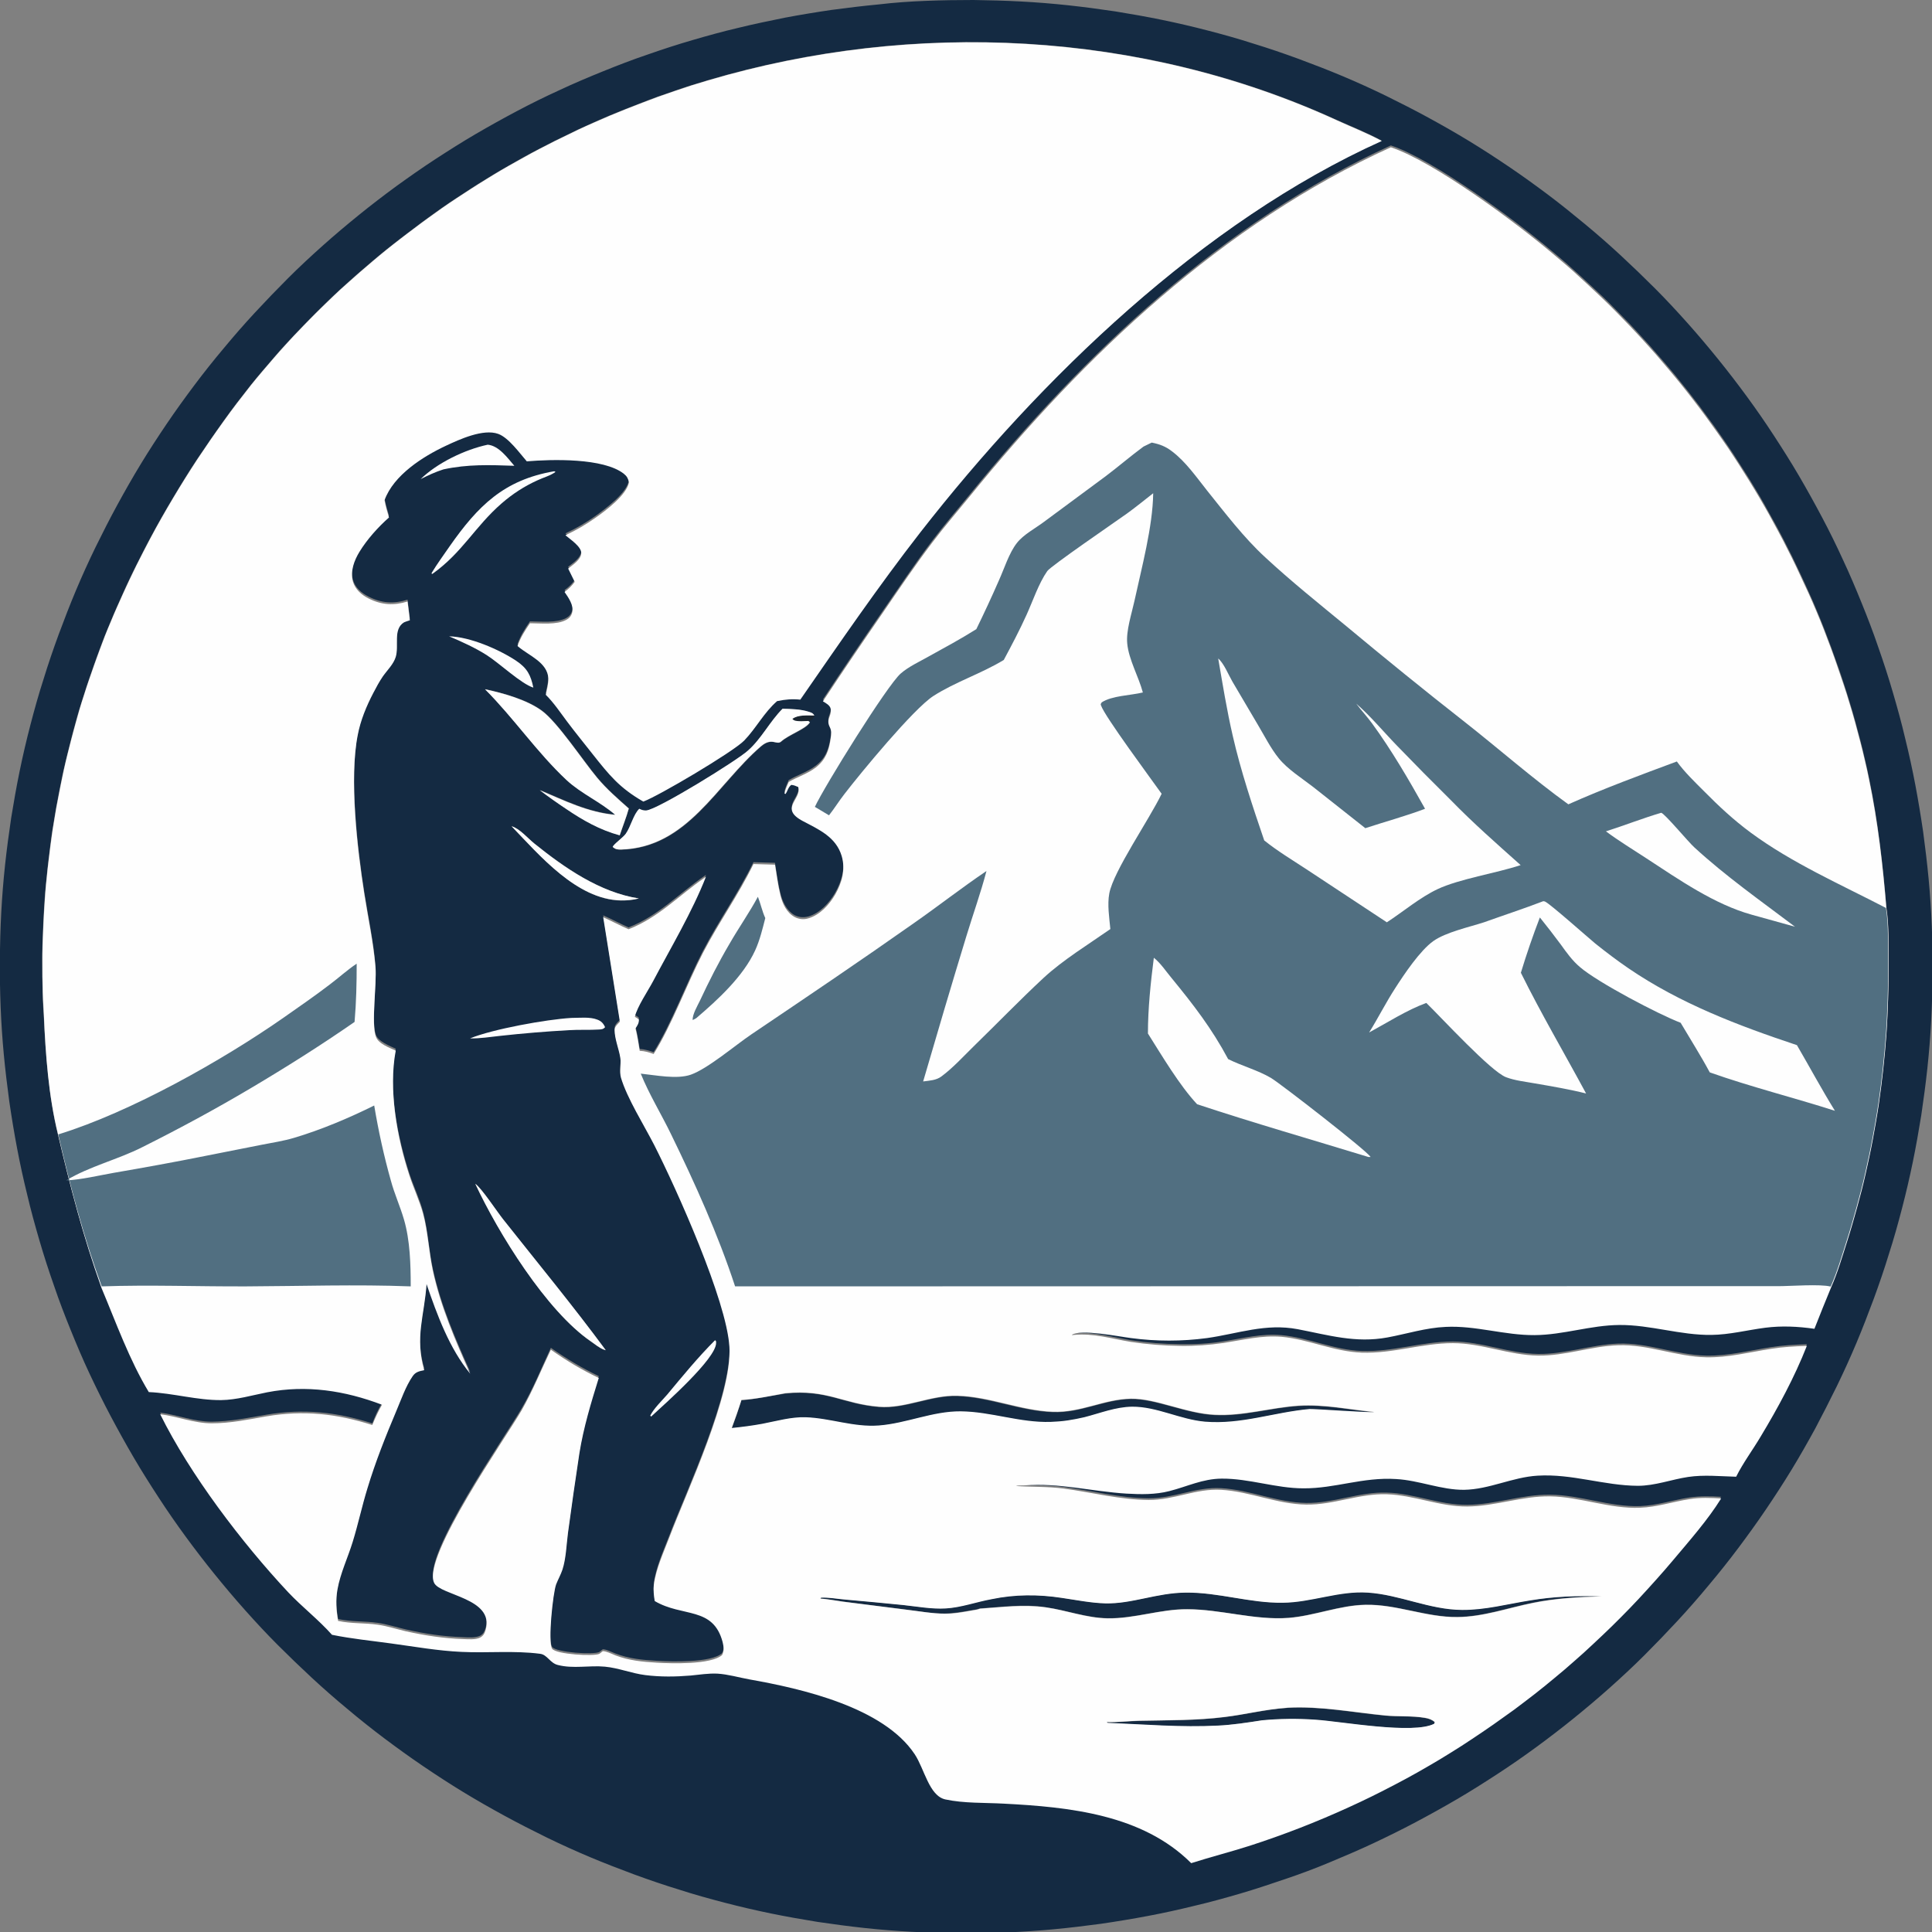 <?xml version="1.0" encoding="utf-8"?>
<!-- Generator: Adobe Illustrator 19.2.0, SVG Export Plug-In . SVG Version: 6.00 Build 0)  -->
<svg version="1.1" xmlns="http://www.w3.org/2000/svg" xmlns:xlink="http://www.w3.org/1999/xlink" x="0px" y="0px" width="915.4px"
	 height="915.4px" viewBox="0 0 915.4 915.4" style="enable-background:new 0 0 915.4 915.4;" xml:space="preserve">
<rect x="0" y="0" width="915.4" height="915.4" fill="#808080" stroke="none"/>
<style type="text/css">
	.st0{display:none;}
	.st1{display:inline;fill:#FF0000;}
	.st2{fill:#142A42;}
	.st3{fill:#FEFEFE;}
	.st4{fill:#1A252F;}
	.st5{fill:#516F81;}
</style>
<g id="Capa_2" class="st0">
	<rect x="0.2" y="0.2" class="st1" width="915" height="915"/>
</g>
<g id="Capa_1">
	<g>
		<path class="st2" d="M438.7,0.4c7.5-0.3,15-0.4,22.5-0.4c7.5,0.1,15,0.3,22.5,0.7c7.5,0.4,14.9,1,22.4,1.8
			c7.4,0.8,14.9,1.8,22.3,2.9c7.4,1.2,14.8,2.5,22.1,4c7.3,1.5,14.6,3.2,21.9,5.1c7.3,1.9,14.5,3.9,21.6,6.2
			c7.2,2.2,14.2,4.6,21.3,7.2c7,2.6,14,5.3,20.9,8.2c6.9,2.9,13.7,6,20.5,9.3c6.7,3.3,13.4,6.7,20,10.3c6.6,3.6,13.1,7.3,19.5,11.2
			c6.4,3.9,12.7,8,18.9,12.2c6.2,4.2,12.3,8.6,18.3,13.1c6,4.5,11.8,9.2,17.6,14c5.8,4.8,11.4,9.7,16.9,14.8
			c5.5,5.1,10.9,10.3,16.2,15.6c5.3,5.3,10.4,10.8,15.4,16.4c5,5.6,9.8,11.3,14.5,17.1c4.7,5.8,9.3,11.8,13.7,17.8
			c4.4,6,8.7,12.2,12.8,18.5c4.1,6.3,8.1,12.6,11.9,19.1c3.8,6.5,7.4,13,10.9,19.6c3.5,6.6,6.8,13.3,9.9,20.1
			c3.2,6.8,6.1,13.7,8.9,20.6c2.8,6.9,5.5,13.9,7.9,21c2.5,7.1,4.8,14.2,6.9,21.4s4.1,14.4,5.8,21.7c1.8,7.3,3.4,14.6,4.8,22
			c1.4,7.4,2.6,14.7,3.7,22.2c1,7.4,1.9,14.9,2.6,22.3c0.7,7.5,1.2,14.9,1.5,22.4c0.3,7.5,0.4,15,0.4,22.5c-0.1,7.5-0.3,15-0.7,22.5
			c-0.4,7.5-1,14.9-1.8,22.4c-0.8,7.4-1.8,14.9-2.9,22.3c-1.2,7.4-2.5,14.8-4,22.1c-1.5,7.3-3.2,14.6-5.1,21.9
			c-1.9,7.3-3.9,14.5-6.2,21.6c-2.2,7.2-4.6,14.2-7.2,21.3c-2.6,7-5.3,14-8.2,20.9c-2.9,6.9-6,13.7-9.3,20.5
			c-3.3,6.7-6.7,13.4-10.2,20c-3.6,6.6-7.3,13.1-11.2,19.5c-3.9,6.4-8,12.7-12.2,18.9c-4.2,6.2-8.6,12.3-13.1,18.3
			c-4.5,6-9.2,11.9-14,17.6c-4.8,5.8-9.7,11.4-14.8,16.9c-5.1,5.5-10.3,10.9-15.6,16.2c-5.3,5.3-10.8,10.4-16.4,15.4
			c-5.6,5-11.3,9.8-17.1,14.5c-5.8,4.7-11.8,9.3-17.8,13.7c-6,4.4-12.2,8.7-18.5,12.8c-6.3,4.1-12.6,8.1-19.1,11.9
			c-6.5,3.8-13,7.4-19.6,10.9c-6.6,3.5-13.3,6.8-20.1,10c-6.8,3.2-13.7,6.1-20.6,9s-13.9,5.5-21,7.9s-14.2,4.8-21.4,6.9
			c-7.2,2.1-14.4,4.1-21.7,5.8c-7.3,1.8-14.6,3.4-22,4.8c-7.4,1.4-14.7,2.6-22.2,3.7c-7.4,1-14.9,1.9-22.3,2.6
			c-7.5,0.7-14.9,1.2-22.4,1.5c-7.5,0.3-15,0.4-22.5,0.4c-7.5-0.1-15-0.3-22.5-0.7c-7.5-0.4-14.9-1-22.4-1.8
			c-7.4-0.8-14.9-1.8-22.3-2.9c-7.4-1.2-14.8-2.5-22.1-4c-7.3-1.5-14.6-3.2-21.9-5.1c-7.3-1.9-14.5-3.9-21.6-6.2
			c-7.2-2.2-14.2-4.6-21.3-7.2c-7-2.6-14-5.3-20.9-8.2c-6.9-2.9-13.7-6-20.5-9.3c-6.7-3.3-13.4-6.7-20-10.3
			c-6.6-3.6-13.1-7.3-19.5-11.2c-6.4-3.9-12.7-8-18.9-12.2s-12.3-8.6-18.3-13.1c-6-4.5-11.9-9.2-17.6-14
			c-5.8-4.8-11.4-9.7-16.9-14.8s-10.9-10.3-16.2-15.6c-5.3-5.3-10.4-10.8-15.4-16.4c-5-5.6-9.8-11.3-14.5-17.1
			c-4.7-5.8-9.3-11.8-13.7-17.8c-4.4-6-8.7-12.2-12.8-18.5c-4.1-6.3-8.1-12.6-11.9-19.1c-3.8-6.5-7.4-13-10.9-19.6
			c-3.5-6.6-6.8-13.3-10-20.1c-3.2-6.8-6.1-13.7-8.9-20.6c-2.8-6.9-5.5-13.9-7.9-21c-2.5-7.1-4.8-14.2-6.9-21.4
			c-2.1-7.2-4.1-14.4-5.8-21.7c-1.8-7.3-3.4-14.6-4.8-22c-1.4-7.4-2.6-14.7-3.7-22.2c-1-7.4-1.9-14.9-2.6-22.3
			c-0.7-7.5-1.2-14.9-1.5-22.4c-0.3-7.5-0.4-15-0.4-22.5c0.1-7.5,0.3-15,0.7-22.5c0.4-7.5,1-14.9,1.8-22.4
			c0.8-7.4,1.8-14.9,2.9-22.3c1.2-7.4,2.5-14.8,4-22.1c1.5-7.3,3.2-14.6,5.1-21.9c1.9-7.3,3.9-14.5,6.2-21.6
			c2.2-7.2,4.6-14.2,7.2-21.3c2.6-7,5.3-14,8.2-20.9c2.9-6.9,6-13.7,9.3-20.5c3.3-6.7,6.7-13.4,10.3-20c3.6-6.6,7.3-13.1,11.2-19.5
			c3.9-6.4,8-12.7,12.2-18.9c4.2-6.2,8.6-12.3,13.1-18.3c4.5-6,9.2-11.9,14-17.6c4.8-5.8,9.7-11.4,14.8-16.9
			c5.1-5.5,10.3-10.9,15.6-16.2c5.3-5.3,10.8-10.4,16.4-15.4c5.6-5,11.3-9.8,17.1-14.5c5.8-4.7,11.8-9.3,17.8-13.7
			c6.1-4.4,12.2-8.7,18.5-12.8c6.3-4.1,12.6-8.1,19.1-11.9c6.5-3.8,13-7.4,19.6-10.9c6.6-3.5,13.3-6.8,20.1-9.9
			c6.8-3.2,13.7-6.1,20.6-8.9c6.9-2.8,13.9-5.5,21-7.9c7.1-2.5,14.2-4.8,21.4-6.9c7.2-2.1,14.4-4.1,21.7-5.8
			c7.3-1.8,14.6-3.3,22-4.8c7.4-1.4,14.7-2.6,22.2-3.7c7.4-1,14.9-1.9,22.3-2.6C423.8,1.2,431.2,0.7,438.7,0.4z M48.1,609.5
			c6.8,16.4,13.2,34.1,22.4,49.3c11.5,0.5,22.9,3.9,34.3,3.8c7.3-0.1,14.6-2.3,21.8-3.7c18.7-3.7,36.8-0.8,54.4,5.9
			c-1.9,3.1-3.3,6.2-4.6,9.6c-17-5.4-32.5-7.1-50.2-4.1c-8.6,1.5-17.1,3.2-25.9,3.3c-8.3,0-16.2-3.2-24.4-4.3
			c14.1,28.5,38.8,60.9,60.6,84.3c6.6,7,14.4,13.1,20.8,20.2c9.3,1.9,18.6,2.8,28,4.1c11.1,1.6,22.2,3.5,33.4,4
			c12.3,0.6,25.1-0.7,37.2,0.9c3.4,0.4,4.7,4.4,8.4,5.3c7.4,1.8,14.9,0.1,22.3,0.8c6.5,0.6,12.7,3.2,19.2,4
			c7.1,0.9,14.3,0.8,21.5,0.2c4.2-0.4,8.4-1.1,12.6-0.9c5,0.3,10.1,1.8,15,2.7c24.9,4.4,63.6,13.2,78.5,35.5
			c4.6,6.9,6.8,19.7,14.5,21.4c8.8,1.9,18.7,1.5,27.7,2c31,1.6,65.7,5.2,88.8,28.2c9.1-2.9,18.5-5.3,27.6-8.2
			c16.1-5.2,31.7-11.3,47.1-18.3c3.7-1.7,7.3-3.4,11-5.2c3.6-1.8,7.2-3.6,10.8-5.5c3.6-1.9,7.1-3.8,10.7-5.8c3.5-2,7-4,10.5-6.1
			c3.5-2.1,6.9-4.2,10.3-6.4c3.4-2.2,6.8-4.4,10.1-6.7c3.4-2.3,6.7-4.6,10-7c3.3-2.4,6.5-4.8,9.8-7.2c3.2-2.5,6.4-5,9.6-7.5
			s6.3-5.1,9.4-7.8c3.1-2.6,6.1-5.3,9.1-8c3-2.7,6-5.5,8.9-8.3c2.9-2.8,5.8-5.6,8.7-8.5c2.9-2.9,5.7-5.8,8.4-8.7
			c2.8-3,5.5-5.9,8.2-9c2.7-3,5.3-6.1,8-9.2c7.9-9.3,16.5-19,22.9-29.4c-5-0.3-9.9-0.4-14.9,0.3c-7.9,1.2-15.5,3.8-23.5,4.1
			c-14.3,0.5-28.3-5.3-42.7-5.4c-13.2-0.2-25.9,4.7-39.2,4.8c-13.1,0.1-25.3-5.5-38.2-5.8c-13-0.4-25.2,5.1-38.1,4.9
			c-13.8-0.2-26.6-6.2-40.3-7c-12-0.7-22.4,4.9-34.4,4.8c-13.6-0.1-26.8-3.6-40.2-5.4c-7.6-1-15-0.7-22.6-1.2c1.1-0.3,2.8-0.2,4-0.3
			c16.3-1.2,32.1,2.9,48.3,3.9c6.8,0.4,13.7,0.5,20.4-1.2c8.6-2.1,15.6-5.7,24.7-5.9c13.1-0.2,25.7,4.5,38.8,4.6
			c14.9,0,28.1-5.4,43.9-4.4c10.8,0.7,21.4,5.3,32.2,5.1c11.9-0.2,22.9-5.9,34.8-6.7c16.2-1,31.4,4.8,47.5,4.8
			c8.2,0,15.9-3,23.9-4.2c7.4-1.1,15.3-0.3,22.7-0.1c3.3-6.6,7.8-12.7,11.6-19c8.2-13.6,16.1-28.2,21.9-43c-5.7,0.2-11.3,0.5-17,1.4
			c-10.3,1.6-20.2,4.2-30.7,4c-14.1-0.3-27.6-6.2-41.7-5.7c-12.8,0.5-25.2,5.1-38,4.9c-13.7-0.2-26.6-5.9-40.3-5.9
			c-14.6,0-28.4,5-43.2,4.5c-13.3-0.5-25-6.3-38-7.5c-9.3-0.9-18.3,1.5-27.4,2.9c-6.8,1.1-13.6,1.5-20.5,1.4
			c-7.9-0.1-15.7-0.7-23.5-1.9c-9.2-1.5-17.6-4.2-27-3.3c-0.6,0.1-0.4,0.1-1,0c4.1-2.9,22.4,0.8,28.1,1.5c3,0.4,6,0.7,9,0.9
			c3,0.2,6,0.3,9,0.3c3,0,6-0.1,9-0.3c3-0.2,6-0.5,9-0.9c14.8-2.1,27.7-7,43-4.2c14.6,2.7,27.4,6.6,42.5,3.9
			c9.2-1.7,18.2-4.6,27.6-5c14.2-0.7,28,4,42.1,3.9c13.7-0.1,26.5-4.7,40.2-4.8c14.8-0.1,28.9,4.8,43.6,4.7c8.6-0.1,17-2.2,25.5-3.4
			c7.9-1,15.5-0.7,23.3,0.5c2.6-6.5,5.2-13.1,7.9-19.6c3.1-7,5.2-14.6,7.6-21.8c1.7-5.3,3.3-10.7,4.7-16c1.5-5.4,2.8-10.8,4.1-16.2
			s2.4-10.9,3.4-16.3c1-5.5,2-11,2.8-16.5c0.8-5.5,1.5-11,2.1-16.6c0.6-5.5,1.1-11.1,1.5-16.6c0.4-5.6,0.7-11.1,0.8-16.7
			c0.2-5.6,0.2-11.1,0.2-16.7c0-8.5,0.3-17.6-1-26c-1.7-20.6-4-40.9-8.2-61.1c-0.6-3-1.3-6.1-2-9.1c-0.7-3-1.4-6-2.2-9
			c-0.8-3-1.6-6-2.4-9c-0.8-3-1.7-6-2.6-8.9c-0.9-3-1.8-5.9-2.8-8.9s-1.9-5.9-3-8.8c-1-2.9-2.1-5.8-3.1-8.7
			c-1.1-2.9-2.2-5.8-3.3-8.7s-2.3-5.7-3.5-8.6c-1.2-2.9-2.4-5.7-3.7-8.5c-1.3-2.8-2.5-5.6-3.9-8.5c-1.3-2.8-2.7-5.6-4-8.4
			c-1.4-2.8-2.8-5.5-4.2-8.3c-1.4-2.7-2.9-5.5-4.4-8.2c-1.5-2.7-3-5.4-4.5-8.1c-1.5-2.7-3.1-5.4-4.7-8c-1.6-2.7-3.2-5.3-4.9-7.9
			c-1.7-2.6-3.3-5.2-5-7.8c-1.7-2.6-3.4-5.1-5.2-7.7c-1.8-2.5-3.5-5.1-5.4-7.6c-1.8-2.5-3.7-5-5.5-7.5c-1.9-2.5-3.8-4.9-5.7-7.4
			c-1.9-2.4-3.9-4.8-5.8-7.2c-2-2.4-4-4.8-6-7.1c-2-2.3-4.1-4.7-6.1-7c-2.1-2.3-4.2-4.6-6.3-6.9c-2.1-2.3-4.2-4.5-6.4-6.7
			c-2.2-2.2-4.3-4.4-6.5-6.6c-2.2-2.2-4.4-4.3-6.7-6.4c-2.3-2.1-4.5-4.2-6.8-6.3c-2.3-2.1-4.6-4.1-6.9-6.2c-2.3-2-4.7-4-7.1-6
			c-16.7-14.1-55.7-43.1-76-49.8c-79.5,36.2-145.2,98.6-199.7,165.6c-5.9,7.2-12,14.3-17.6,21.7c-8.2,10.8-15.7,22.1-23.4,33.2
			c-9.6,13.9-19.1,27.9-28.4,42c1.4,0.8,3.5,1.9,3.7,3.7c0.4,3.4-2.3,4.7-0.5,8.4c1,2,0.8,3.3,0.5,5.4c-0.8,5.7-2.2,10.1-7,13.8
			c-4,3.1-8.6,4.4-12.9,6.9c-0.7,1.8-1.7,3.6-2,5.5l0.5,0.2c1.1-1.5,1.2-3.1,2.7-4.3c1.3,0.1,2.1,0.5,3.3,1c1.9,6-9.3,10.2,2.3,16.2
			c7.6,4,15.6,7.5,18.3,16.5c1.9,6.4,0.1,12.7-3.1,18.3c-2.8,4.8-7.2,9.6-12.6,11.2c-2.2,0.6-4.5,0.5-6.6-0.6
			c-3.7-2.1-5.7-6.2-6.7-10.2c-1.2-4.7-1.8-9.7-2.6-14.6l-10.2-0.3c-7.4,15.1-16.3,27.4-23.9,42c-7.7,14.8-14.8,34.3-23.4,48
			c-2.2-0.7-4.3-1.4-6.6-1.5c-0.6-3.5-1.1-7.1-2-10.6c0.9-1.4,1.7-2.5,1.6-4.2c-0.6-0.6-1.2-0.9-1.9-1.3c1-4.8,6.1-12.2,8.6-16.8
			c8.4-16,18.6-33,25.1-49.6l-0.7,0.5c-12.2,8.4-21.8,18.9-36,24.4c-4-1.8-7.9-3.9-12-5.7l7.9,49.5c-1,1.1-2.5,2.3-2.5,3.9
			c0,4.3,2,8.9,2.7,13.2c0.5,3-0.6,6.5,0.3,9.4c2.9,9.8,11,22.6,15.8,32c10.6,20.9,34.3,73.4,35.6,95.5c1.4,23-20.1,68.5-28.5,90.4
			c-2.7,7.1-6.3,14.8-7.3,22.4c-0.3,2.6,0,5.1,0.4,7.7c13.1,7.8,27.6,2.4,32.2,19.5c0.6,2.2,0.8,4-0.3,6.1c-5.2,4.6-24,4-30.8,3.6
			c-6.9-0.4-13.3-1-19.8-3.5c-1.1-0.4-5-2.3-6-1.9c-0.1,0-1.4,1.2-1.5,1.2c-2.6,1.4-20.5,0.3-22.4-2.4c-2.2-3,0.4-26.4,1.9-30.5
			c0.9-2.4,2.3-4.6,3-7c1.6-5.2,1.8-11.9,2.6-17.3c1.7-12.6,3.5-25.1,5.4-37.7c2-12.4,5.5-23.8,9.2-35.8
			c-8.1-3.9-15.3-8.2-22.7-13.4c-4.5,9.7-8.5,19.6-13.9,28.8c-7.2,12.5-47.3,69.7-41.4,81.7c3,6,28.6,7.2,24.4,22.2
			c-0.5,1.6-1.1,2.9-2.6,3.7c-2.2,1.1-5.7,0.8-8.1,0.7c-9.3-0.3-18.1-1.6-27.2-3.7c-4.4-1-8.9-2.5-13.3-3.1
			c-6.3-0.9-12.3-0.4-18.7-1.8c-0.9-5-1.2-9.8-0.3-14.9c1.4-7.8,4.8-15,7.2-22.5c2.6-8.4,4.5-17,7-25.4c3.9-12.5,8.7-24.6,13.7-36.7
			c2.3-5.4,4.4-11.6,7.7-16.4c1.4-2,3.3-2.4,5.5-2.9c-4.6-15.6,0.1-25.7,1.1-40.8c5,14.6,10.8,30.5,20.7,42.5
			c-7.1-15.8-14-31.7-17.7-48.8c-1.9-8.8-2.3-18.2-4.6-26.9c-1.6-6.2-4.5-12.1-6.5-18.2c-5.9-18-10.1-40.5-6.5-59.2
			c-3-1.5-8.1-3.3-9.4-6.6c-2.3-6.3,0.5-24.6-0.2-33c-1-11.8-3.5-23.1-5.3-34.7c-3.3-21-7.1-54.5-3.1-75.2c1.4-7,4.2-13.8,7.4-20
			c1.4-2.6,2.8-5.3,4.5-7.8c2.1-3,5-5.7,6.1-9.2c1.6-5.1-1.4-13.1,3.9-16.4c0.2-0.1,0.8-0.3,1-0.4c0.3-0.1,0.6-0.2,0.9-0.3
			c0.3-0.1,0.6-0.2,0.9-0.3l-1.1-8.9c-6.5,2.1-12.3,1.7-18.4-1.4c-3.4-1.7-6.5-4.3-7.5-8.1c-1.3-4.8,0.6-9.9,3.1-14
			c3.6-5.9,8.8-11.7,14-16.3c-0.8-2.7-1.6-5.4-2.1-8.2c4.3-11.9,18.1-20.7,29.1-25.8c6.4-3,17.7-8.2,24.8-5.6
			c4.9,1.8,10.1,9.1,13.5,13c11.8-1,36.4-1.7,46,5.9c1.5,1.2,2,2.2,2.4,4c-1,6-11.1,13.4-15.8,16.8c-4.5,3.2-9.3,6-14.3,8.3
			c2.2,1.9,7.6,5.4,7.5,8.5c-0.1,3.1-4,5.6-6.2,7.3l3.1,6.3c-1.3,1.9-2.7,3.2-4.6,4.6l-0.2,0.2c1.8,2.6,4.5,6.4,3.6,9.7
			c-0.4,1.6-1.4,2.7-2.8,3.5c-4.6,2.5-12.1,1.6-17.2,1.6c-2.4,3.5-4.5,6.8-5.9,10.8l0.5,0.4c5,4.2,13.7,7.4,14.1,14.9
			c0.1,2.5-0.7,5.3-1.2,7.8c3.9,3.9,6.8,8.3,10.1,12.7c3.9,5.2,8,10.2,12,15.3c8,10.1,12.8,16.1,24.1,22.6
			c7.2-2.5,42.5-23.5,47.8-28.9c5.7-5.8,9.3-13.1,15.6-18.7c3.8-0.7,7.1-1.1,11-0.7c18.6-26.8,36.9-53.6,56.9-79.3
			C493,179.3,569.7,105.1,654.6,66.6c-6.8-3.7-14.2-6.6-21.3-9.8C540.7,14.4,432.8,9.2,335.4,38c-2.6,0.8-5.3,1.6-7.9,2.4
			c-2.6,0.8-5.2,1.7-7.8,2.6c-2.6,0.9-5.2,1.8-7.8,2.7c-2.6,0.9-5.2,1.9-7.7,2.9c-2.6,1-5.1,2-7.7,3c-2.6,1-5.1,2.1-7.6,3.1
			s-5.1,2.2-7.6,3.3c-2.5,1.1-5,2.3-7.5,3.4c-2.5,1.2-5,2.4-7.4,3.6c-2.5,1.2-4.9,2.4-7.4,3.7c-2.4,1.3-4.9,2.5-7.3,3.8
			c-2.4,1.3-4.8,2.6-7.2,4c-2.4,1.4-4.8,2.7-7.2,4.1c-2.4,1.4-4.7,2.8-7.1,4.3c-2.3,1.4-4.7,2.9-7,4.4c-2.3,1.5-4.6,3-6.9,4.5
			c-2.3,1.5-4.6,3.1-6.8,4.6c-2.3,1.6-4.5,3.2-6.7,4.8c-2.2,1.6-4.4,3.2-6.6,4.9c-2.2,1.7-4.4,3.3-6.6,5s-4.3,3.4-6.5,5.1
			c-2.1,1.7-4.3,3.5-6.4,5.3c-2.1,1.8-4.2,3.6-6.3,5.4c-2.1,1.8-4.1,3.6-6.2,5.5s-4.1,3.7-6.1,5.6c-2,1.9-4,3.8-5.9,5.7
			c-2,1.9-3.9,3.9-5.8,5.8c-1.9,2-3.8,3.9-5.7,5.9c-1.9,2-3.8,4-5.6,6c-1.9,2-3.7,4.1-5.5,6.2c-1.8,2.1-3.6,4.2-5.4,6.3
			c-1.8,2.1-3.5,4.2-5.3,6.4c-4.5,5.7-8.9,11.4-13.1,17.3c-4.2,5.9-8.3,11.8-12.3,17.8c-4,6-7.8,12.2-11.5,18.4
			c-3.7,6.2-7.3,12.5-10.7,18.9c-1.2,2.2-2.3,4.3-3.4,6.5c-1.1,2.2-2.2,4.4-3.3,6.5c-1.1,2.2-2.2,4.4-3.2,6.6
			c-1.1,2.2-2.1,4.4-3.1,6.7c-1,2.2-2,4.5-3,6.7c-1,2.2-1.9,4.5-2.9,6.8c-0.9,2.3-1.9,4.5-2.8,6.8c-0.9,2.3-1.8,4.6-2.6,6.9
			c-0.9,2.3-1.7,4.6-2.5,6.9c-0.8,2.3-1.6,4.6-2.4,6.9c-0.8,2.3-1.5,4.6-2.3,7c-0.7,2.3-1.5,4.7-2.2,7c-0.7,2.3-1.4,4.7-2,7.1
			c-0.7,2.4-1.3,4.7-1.9,7.1c-0.6,2.4-1.2,4.7-1.8,7.1c-0.6,2.4-1.1,4.8-1.7,7.2s-1,4.8-1.5,7.2c-0.5,2.4-1,4.8-1.4,7.2
			c-0.5,2.4-0.9,4.8-1.3,7.2c-0.4,2.4-0.8,4.8-1.2,7.3c-0.4,2.4-0.7,4.8-1,7.3c-0.3,2.4-0.6,4.9-0.9,7.3c-0.3,2.4-0.5,4.9-0.8,7.3
			c-0.2,2.4-0.5,4.9-0.7,7.3c-0.2,2.4-0.4,4.9-0.5,7.3c-0.2,2.4-0.3,4.9-0.4,7.3c-0.1,2.4-0.2,4.9-0.3,7.3c-0.1,2.4-0.1,4.9-0.2,7.3
			s0,4.9,0,7.3c0,2.4,0,4.9,0.1,7.3c0.1,2.4,0.1,4.9,0.2,7.3c0.1,2.4,0.2,4.9,0.4,7.3c0.9,18.6,2.3,38.3,6.7,56.4
			C33.2,562,39.4,585.9,48.1,609.5z M268.2,383.1c8.1,5.5,16,10,25.5,12.6c1.4-4.2,3.1-8.4,4.3-12.7c-5.3-4.7-10.5-9.2-15-14.6
			c-6.7-8-18.8-26.4-26.3-31.8c-7.2-5.2-18.2-8.2-26.8-10.1c13.6,13.6,24.6,29.9,38.7,43c7,6.5,16,10.3,23.1,16.5
			c-13.1-1.2-23.9-6.7-35.8-11.7C259.9,377.4,264,380.3,268.2,383.1z M302.7,425.7c-18.5-2.9-35.1-14.5-49.5-26
			c-3.1-2.5-7.1-7.2-10.8-8.2c13.3,13.8,30.9,34.6,51.6,35.2C296.9,426.7,299.8,426.5,302.7,425.7z M225.2,560.9
			c10.8,23.1,33.8,60.2,54.7,74.7c1.9,1.3,4.2,3.2,6.4,4c0.2,0.1,0.4,0.1,0.7,0.2c-15.5-21.2-32.4-41.5-48.7-62.1
			C235.5,574.1,228.2,563,225.2,560.9z M370.8,335.8c-6.1,6.1-10,14.1-16.3,19.9c-4.8,4.5-43.2,28.2-48.3,28.4
			c-1.2,0-2.2-0.3-3.2-0.8c-2.8,2.7-4,8.4-6.4,11.8c-1.3,1.7-6,5.1-6.2,6.3c1.2,1.1,2.2,1.2,3.9,1.2c31.5-0.8,45.2-30.6,66.3-48.9
			c5.2-4.5,7.4-0.4,9.6-2.3c3.5-3.2,11.8-5.9,13.6-9.1l-0.7-0.6c-1.5,0-3,0.2-4.4,0.1c-1.3-0.1-2.4-0.1-3.2-1.1
			c2.6-2.1,7.2-1.7,10.4-1.6c-0.6-1.1-1.5-1.4-2.7-1.8C379.4,336,374.8,336,370.8,335.8z"/>
		<path class="st2" d="M372.1,660.3c20-2,27.2,5,44.4,6.4c12.4,1,24.5-5.6,37.1-5.2c15.4,0.5,29.9,7.1,45.2,7.6
			c13.4,0.5,24.3-6,37-6.2c11.8-0.2,26,6.9,39.7,7.6c13.7,0.7,26.5-3.5,39.9-4.3c12.1-0.8,23.8,1.8,35.7,3
			c-0.9,0.5-27.7-1.5-30.6-1.4c-16.8,1.4-32.3,7.4-49.5,6c-11.8-1-22.9-7.2-34.6-7.1c-7.8,0.1-15.2,3.1-22.7,5
			c-2.6,0.6-5.2,1.1-7.8,1.5c-2.6,0.4-5.3,0.6-8,0.7c-14.7,0.5-28.4-4.9-42.8-5c-13.3-0.1-25.6,5.7-38.7,6.7
			c-12.1,0.9-23-3.5-34.7-3.9c-6.9-0.2-13.8,1.8-20.5,3.1c-4.8,0.9-9.6,1.5-14.5,2c1.7-4.4,3.2-8.8,4.6-13.3
			C358.3,662.9,365.1,661.4,372.1,660.3z"/>
		<path class="st2" d="M469.7,757.6c11-2.3,22.1-2.3,33.2-0.6c6.8,1,13.7,2.4,20.6,2.6c12.6,0.4,24.3-4.9,38.1-5.1
			c15.5-0.1,30.4,5,45.9,4.8c13.7-0.1,26.6-5.8,40.4-4.8c15.2,1,29.3,8.1,44.6,8.2c10.9,0.1,21.6-2.8,32.3-4.5
			c11.5-1.8,22.3-2.2,33.8-1.9c-10.9,0.3-21.7,0.9-32.5,3.1c-11.9,2.4-23.4,6.6-35.7,6.7c-14.8,0.1-28.8-6.1-43.5-5.8
			c-12.3,0.2-24.3,5.3-36.5,6.2c-16,1.2-32-4-48-4.1c-12.8,0-24.8,4.5-37.7,4.3c-10-0.2-19.4-3.8-29.3-5.2
			c-10.6-1.6-20.6-0.1-31.2,0.6c-1.4,0.6-3.3,0.7-4.8,1c-4,0.7-7.8,1.3-11.8,1.4c-6.1,0-12.4-1.1-18.5-1.9l-30-3.8
			c-3.7-0.5-7.6-1.3-11.3-1.5l0.3,0.5l0.5-0.9c3.7-0.2,7.8,0.6,11.5,0.9c9.2,0.8,18.4,1.6,27.6,2.6c6.5,0.7,13.5,1.9,20,1.6
			C455.2,761.6,462.5,758.8,469.7,757.6z"/>
		<path class="st2" d="M609.3,809.3l0.9-0.1c15.5-0.8,30.7,2.2,46,3.7c6.2,0.6,12.7,0,18.8,1.1c1.8,0.3,3.3,0.7,4.7,2l-0.2,0.8
			c-10,5.1-43.9-1.1-56.4-1.9c-8.4-0.6-16.9-0.5-25.3,0.3c-6.9,1-14,2.1-21,2.5c-17.3,0.9-35-0.6-52.2-1.3l0.1,0.1l-0.5-0.5
			c4.9,0.3,10.4-0.5,15.4-0.6c13.5-0.3,27.2-0.1,40.6-1.8C590.1,812.4,599.3,810,609.3,809.3z"/>
		<path class="st3" d="M262.5,223.3c0.3,0,0.5,0.2,0.7,0.3c-2.4,1.8-5.9,2.7-8.6,4c-6.2,2.8-11.7,6.4-16.8,10.8
			c-12.9,11.2-18.6,23.3-32.9,33.5l-0.3,0l-0.1-0.4c2.6-4.3,5.6-8.4,8.5-12.6C226.5,239.6,238.8,227.4,262.5,223.3z"/>
		<path class="st3" d="M270.7,482.3c3.8,0,8.8-0.6,12.3,0.8c1.9,0.7,2.9,1.8,3.7,3.6c-0.9,1-1.6,1-2.9,1.1c-4.6,0.3-9.4,0-14.1,0.3
			c-10.9,0.6-21.8,1.5-32.7,2.7c-4.7,0.5-9.5,1.3-14.3,1.2C233.4,487.6,258.9,483,270.7,482.3z"/>
		<path class="st3" d="M231.1,210.7c5.3,0.5,9.4,6.3,12.6,10c-11.6-0.4-22.1-0.8-33.6,1.7c-3.8,1.2-7.2,2.8-10.8,4.6
			C207.2,219.3,220.3,213,231.1,210.7z"/>
		<path class="st3" d="M212.8,301.5c9.8,0.2,23.7,6.2,31.8,11.6c5.2,3.5,6.9,6.8,8.1,12.7c-5.8-1.8-16.1-11.6-22.1-15.4
			C225.1,306.9,218.9,304.1,212.8,301.5z"/>
		<path class="st3" d="M338.8,635c0.5,0.5,0.5,0.3,0.5,1.3c0,7.5-24.3,28.9-30.8,34.9l-0.4-0.5c1.8-3.5,5.4-6.9,8-9.9
			C323.5,651.9,330.7,643.1,338.8,635z"/>
		<path class="st4" d="M383.2,341.7c-1.5,0-3,0.2-4.4,0.1c-1.3-0.1-2.4-0.1-3.2-1.1c2.6-2.1,7.2-1.7,10.4-1.6
			C385,340.7,385,341.1,383.2,341.7z"/>
	</g>
	<g>
		<path class="st3" d="M27.5,537.5c-4.5-18.1-5.9-37.8-6.7-56.4c-0.1-2.4-0.3-4.9-0.4-7.3c-0.1-2.4-0.2-4.9-0.2-7.3
			c-0.1-2.4-0.1-4.9-0.1-7.3c0-2.4,0-4.9,0-7.3s0.1-4.9,0.2-7.3c0.1-2.4,0.2-4.9,0.3-7.3c0.1-2.4,0.3-4.9,0.4-7.3
			c0.2-2.4,0.3-4.9,0.5-7.3c0.2-2.4,0.4-4.9,0.7-7.3c0.2-2.4,0.5-4.9,0.8-7.3c0.3-2.4,0.6-4.9,0.9-7.3c0.3-2.4,0.7-4.9,1-7.3
			c0.4-2.4,0.8-4.8,1.2-7.3c0.4-2.4,0.8-4.8,1.3-7.2c0.5-2.4,0.9-4.8,1.4-7.2c0.5-2.4,1-4.8,1.5-7.2s1.1-4.8,1.7-7.2
			c0.6-2.4,1.2-4.8,1.8-7.1c0.6-2.4,1.3-4.7,1.9-7.1c0.7-2.4,1.3-4.7,2-7.1c0.7-2.3,1.4-4.7,2.2-7c0.7-2.3,1.5-4.7,2.3-7
			c0.8-2.3,1.6-4.6,2.4-6.9c0.8-2.3,1.7-4.6,2.5-6.9c0.9-2.3,1.7-4.6,2.6-6.9c0.9-2.3,1.8-4.5,2.8-6.8c0.9-2.3,1.9-4.5,2.9-6.8
			c1-2.2,2-4.5,3-6.7c1-2.2,2-4.4,3.1-6.7c1.1-2.2,2.1-4.4,3.2-6.6c1.1-2.2,2.2-4.4,3.3-6.5c1.1-2.2,2.3-4.3,3.4-6.5
			c3.4-6.4,7-12.7,10.7-18.9c3.7-6.2,7.5-12.3,11.5-18.4c4-6,8.1-12,12.3-17.8c4.2-5.9,8.6-11.6,13.1-17.3c1.7-2.1,3.5-4.3,5.3-6.4
			c1.8-2.1,3.6-4.2,5.4-6.3c1.8-2.1,3.6-4.1,5.5-6.2c1.9-2,3.7-4.1,5.6-6c1.9-2,3.8-4,5.7-5.9c1.9-2,3.9-3.9,5.8-5.8
			c2-1.9,3.9-3.8,5.9-5.7c2-1.9,4-3.8,6.1-5.6s4.1-3.7,6.2-5.5c2.1-1.8,4.2-3.6,6.3-5.4c2.1-1.8,4.2-3.5,6.4-5.3
			c2.1-1.7,4.3-3.4,6.5-5.1s4.4-3.4,6.6-5c2.2-1.7,4.4-3.3,6.6-4.9c2.2-1.6,4.5-3.2,6.7-4.8c2.3-1.6,4.5-3.1,6.8-4.6
			c2.3-1.5,4.6-3,6.9-4.5c2.3-1.5,4.6-2.9,7-4.4c2.3-1.4,4.7-2.9,7.1-4.3c2.4-1.4,4.8-2.8,7.2-4.1c2.4-1.3,4.8-2.7,7.2-4
			c2.4-1.3,4.9-2.6,7.3-3.8c2.4-1.3,4.9-2.5,7.4-3.7c2.5-1.2,5-2.4,7.4-3.6c2.5-1.2,5-2.3,7.5-3.4c2.5-1.1,5-2.2,7.6-3.3
			s5.1-2.1,7.6-3.1c2.6-1,5.1-2,7.7-3c2.6-1,5.2-1.9,7.7-2.9c2.6-0.9,5.2-1.8,7.8-2.7c2.6-0.9,5.2-1.7,7.8-2.6
			c2.6-0.8,5.3-1.6,7.9-2.4c97.4-28.8,205.2-23.6,297.9,18.9c7,3.2,14.4,6.1,21.3,9.8C569.7,105.1,493,179.3,436.1,252.2
			c-20,25.7-38.4,52.6-56.9,79.3c-3.9-0.4-7.2-0.1-11,0.7c-6.3,5.5-9.9,12.8-15.6,18.7c-5.3,5.4-40.6,26.3-47.8,28.9
			c-11.3-6.5-16.1-12.5-24.1-22.6c-4-5.1-8.1-10.1-12-15.3c-3.3-4.4-6.2-8.8-10.1-12.7c0.5-2.4,1.3-5.3,1.2-7.8
			c-0.4-7.5-9.1-10.7-14.1-14.9l-0.5-0.4c1.4-4,3.5-7.3,5.9-10.8c5.1,0,12.6,0.9,17.2-1.6c1.5-0.8,2.4-1.9,2.8-3.5
			c0.9-3.3-1.8-7.1-3.6-9.7l0.2-0.2c1.9-1.4,3.2-2.7,4.6-4.6l-3.1-6.3c2.2-1.8,6.1-4.2,6.2-7.3c0.1-3.1-5.3-6.6-7.5-8.5
			c5-2.3,9.8-5.1,14.3-8.3c4.7-3.3,14.8-10.8,15.8-16.8c-0.4-1.8-1-2.9-2.4-4c-9.6-7.6-34.2-6.9-46-5.9c-3.4-3.9-8.6-11.2-13.5-13
			c-7.1-2.6-18.4,2.6-24.8,5.6c-10.9,5.1-24.8,13.9-29.1,25.8c0.5,2.8,1.3,5.5,2.1,8.2c-5.2,4.6-10.4,10.4-14,16.3
			c-2.5,4.1-4.4,9.2-3.1,14c1.1,3.8,4.1,6.4,7.5,8.1c6.1,3.1,12,3.4,18.4,1.4l1.1,8.9c-0.3,0.1-0.6,0.2-0.9,0.3
			c-0.3,0.1-0.6,0.2-0.9,0.3c-0.2,0.1-0.8,0.3-1,0.4c-5.3,3.3-2.3,11.3-3.9,16.4c-1.1,3.5-4,6.2-6.1,9.2c-1.7,2.5-3.1,5.1-4.5,7.8
			c-3.3,6.3-6.1,13.1-7.4,20c-4.1,20.8-0.2,54.3,3.1,75.2c1.8,11.6,4.3,22.9,5.3,34.7c0.7,8.4-2.1,26.7,0.2,33
			c1.2,3.4,6.4,5.2,9.4,6.6c-3.5,18.6,0.6,41.2,6.5,59.2c2,6.1,4.8,12,6.5,18.2c2.3,8.7,2.7,18.1,4.6,26.9c3.7,17,10.6,33,17.7,48.8
			c-9.9-12-15.7-27.9-20.7-42.5c-1,15.1-5.6,25.2-1.1,40.8c-2.3,0.5-4.1,0.8-5.5,2.9c-3.3,4.8-5.4,11-7.7,16.4
			c-5.1,12.1-9.9,24.1-13.7,36.7c-2.6,8.4-4.4,17-7,25.4c-2.3,7.5-5.8,14.7-7.2,22.5c-0.9,5-0.6,9.9,0.3,14.9
			c6.3,1.4,12.4,0.9,18.7,1.8c4.4,0.6,9,2.1,13.3,3.1c9,2,17.9,3.4,27.2,3.7c2.4,0.1,5.9,0.4,8.1-0.7c1.5-0.8,2.2-2.1,2.6-3.7
			c4.2-15-21.5-16.2-24.4-22.2c-5.9-12,34.2-69.2,41.4-81.7c5.3-9.3,9.3-19.2,13.9-28.8c7.4,5.2,14.5,9.5,22.7,13.4
			c-3.7,11.9-7.2,23.4-9.2,35.8c-1.9,12.5-3.7,25.1-5.4,37.7c-0.7,5.4-0.9,12.1-2.6,17.3c-0.8,2.4-2.1,4.7-3,7
			c-1.5,4-4,27.4-1.9,30.5c1.9,2.7,19.9,3.7,22.4,2.4c0.1,0,1.5-1.2,1.5-1.2c1-0.4,5,1.5,6,1.9c6.5,2.5,12.9,3.1,19.8,3.5
			c6.7,0.4,25.6,1,30.8-3.6c1.1-2,0.8-3.9,0.3-6.1c-4.5-17.1-19-11.7-32.2-19.5c-0.4-2.6-0.7-5.1-0.4-7.7c1-7.6,4.6-15.3,7.3-22.4
			c8.3-21.9,29.9-67.4,28.5-90.4c-1.4-22.1-25-74.6-35.6-95.5c-4.8-9.4-12.9-22.2-15.8-32c-0.8-2.9,0.2-6.3-0.3-9.4
			c-0.7-4.3-2.7-8.9-2.7-13.2c0-1.6,1.5-2.8,2.5-3.9l-7.9-49.5c4,1.8,7.9,3.9,12,5.7c14.2-5.5,23.8-16,36-24.4l0.7-0.5
			c-6.5,16.6-16.7,33.7-25.1,49.6c-2.5,4.7-7.5,12-8.6,16.8c0.7,0.4,1.3,0.7,1.9,1.3c0.1,1.7-0.7,2.8-1.6,4.2c0.9,3.5,1.4,7,2,10.6
			c2.4,0.1,4.4,0.7,6.6,1.5c8.6-13.7,15.7-33.1,23.4-48c7.6-14.6,16.5-26.9,23.9-42l10.2,0.3c0.8,4.8,1.4,9.8,2.6,14.6
			c1,4,2.9,8.1,6.7,10.2c2.1,1.1,4.4,1.3,6.6,0.6c5.4-1.6,9.8-6.4,12.6-11.2c3.2-5.6,5-11.9,3.1-18.3c-2.7-9-10.7-12.5-18.3-16.5
			c-11.6-6.1-0.5-10.3-2.3-16.2c-1.2-0.5-2-0.9-3.3-1c-1.5,1.2-1.6,2.7-2.7,4.3l-0.5-0.2c0.3-1.9,1.3-3.8,2-5.5
			c4.3-2.5,8.9-3.8,12.9-6.9c4.7-3.7,6.2-8.1,7-13.8c0.3-2.1,0.5-3.4-0.5-5.4c-1.8-3.7,1-5,0.5-8.4c-0.2-1.8-2.4-2.9-3.7-3.7
			c9.3-14.1,18.8-28.1,28.4-42c7.6-11.1,15.2-22.4,23.4-33.2c5.6-7.4,11.7-14.5,17.6-21.7c54.5-67.1,120.2-129.5,199.7-165.6
			c20.3,6.7,59.3,35.7,76,49.8c2.4,2,4.7,4,7.1,6c2.3,2,4.7,4.1,6.9,6.2c2.3,2.1,4.6,4.2,6.8,6.3c2.3,2.1,4.5,4.3,6.7,6.4
			c2.2,2.2,4.4,4.4,6.5,6.6c2.2,2.2,4.3,4.5,6.4,6.7c2.1,2.3,4.2,4.5,6.3,6.9c2.1,2.3,4.1,4.6,6.1,7c2,2.3,4,4.7,6,7.1
			c2,2.4,3.9,4.8,5.8,7.2c1.9,2.4,3.8,4.9,5.7,7.4c1.9,2.5,3.7,5,5.5,7.5c1.8,2.5,3.6,5,5.4,7.6c1.8,2.5,3.5,5.1,5.2,7.7
			c1.7,2.6,3.4,5.2,5,7.8c1.7,2.6,3.3,5.3,4.9,7.9c1.6,2.7,3.2,5.3,4.7,8c1.5,2.7,3.1,5.4,4.5,8.1c1.5,2.7,2.9,5.4,4.4,8.2
			c1.4,2.7,2.8,5.5,4.2,8.3c1.4,2.8,2.7,5.6,4,8.4c1.3,2.8,2.6,5.6,3.9,8.4c1.3,2.8,2.5,5.7,3.7,8.5c1.2,2.9,2.4,5.7,3.5,8.6
			s2.2,5.8,3.3,8.7c1.1,2.9,2.1,5.8,3.1,8.7c1,2.9,2,5.9,3,8.8s1.9,5.9,2.8,8.9c0.9,3,1.8,5.9,2.6,8.9c0.8,3,1.6,6,2.4,9
			c0.8,3,1.5,6,2.2,9c0.7,3,1.4,6,2,9.1c4.2,20.2,6.5,40.5,8.2,61.1c1.3,8.4,0.9,17.5,1,26c0,5.6,0,11.1-0.2,16.7
			c-0.2,5.6-0.4,11.1-0.8,16.7c-0.4,5.6-0.9,11.1-1.5,16.6c-0.6,5.5-1.3,11.1-2.1,16.6c-0.8,5.5-1.8,11-2.8,16.5
			c-1,5.5-2.2,10.9-3.4,16.3s-2.6,10.8-4.1,16.2c-1.5,5.4-3,10.7-4.7,16c-2.3,7.2-4.5,14.8-7.6,21.8c-2.7,6.5-5.3,13-7.9,19.6
			c-7.8-1.1-15.4-1.5-23.3-0.5c-8.5,1.1-16.9,3.3-25.5,3.4c-14.7,0.2-28.8-4.8-43.6-4.7c-13.7,0.1-26.5,4.7-40.2,4.8
			c-14.2,0.1-27.9-4.6-42.1-3.9c-9.4,0.4-18.4,3.3-27.6,5c-15.1,2.8-27.9-1.1-42.5-3.9c-15.3-2.9-28.2,2.1-43,4.2
			c-3,0.4-6,0.7-9,0.9c-3,0.2-6,0.3-9,0.3c-3,0-6-0.1-9-0.3c-3-0.2-6-0.5-9-0.9c-5.7-0.7-24-4.4-28.1-1.5c0.6,0.1,0.3,0.1,1,0
			c9.4-0.9,17.8,1.8,27,3.3c7.8,1.2,15.6,1.8,23.5,1.9c6.9,0.1,13.7-0.4,20.5-1.4c9.1-1.4,18.1-3.7,27.4-2.9c13,1.2,24.7,7,38,7.5
			c14.7,0.5,28.6-4.5,43.2-4.5c13.6,0,26.6,5.7,40.3,5.9c12.9,0.2,25.2-4.5,38-4.9c14.1-0.5,27.6,5.4,41.7,5.7
			c10.5,0.2,20.4-2.4,30.7-4c5.6-0.9,11.3-1.2,17-1.4c-5.8,14.8-13.7,29.4-21.9,43c-3.8,6.4-8.3,12.4-11.6,19
			c-7.5-0.2-15.3-1-22.7,0.1c-8,1.2-15.7,4.2-23.9,4.2c-16-0.1-31.2-5.8-47.5-4.8c-11.9,0.7-22.8,6.5-34.8,6.7
			c-10.8,0.1-21.3-4.5-32.2-5.1c-15.8-1-28.9,4.5-43.9,4.4c-13.1,0-25.7-4.7-38.8-4.6c-9.1,0.1-16.1,3.7-24.7,5.9
			c-6.6,1.7-13.6,1.6-20.4,1.2c-16.2-1-32-5.2-48.3-3.9c-1.2,0.1-2.9-0.1-4,0.3c7.6,0.5,15,0.2,22.6,1.2c13.4,1.8,26.6,5.3,40.2,5.4
			c12,0.1,22.4-5.5,34.4-4.8c13.7,0.8,26.5,6.8,40.3,7c12.9,0.2,25.1-5.3,38.1-4.9c13,0.4,25.1,5.9,38.2,5.8
			c13.2-0.1,25.9-5,39.2-4.8c14.3,0.2,28.3,6,42.7,5.4c8-0.3,15.6-2.9,23.5-4.1c5-0.8,9.9-0.6,14.9-0.3
			c-6.4,10.3-15.1,20.1-22.9,29.4c-2.6,3.1-5.3,6.2-8,9.2c-2.7,3-5.4,6-8.2,9c-2.8,3-5.6,5.9-8.4,8.7c-2.9,2.9-5.7,5.7-8.7,8.5
			c-2.9,2.8-5.9,5.5-8.9,8.3c-3,2.7-6.1,5.4-9.1,8c-3.1,2.6-6.2,5.2-9.4,7.8s-6.3,5-9.6,7.5c-3.2,2.5-6.5,4.9-9.8,7.2
			c-3.3,2.4-6.6,4.7-10,7c-3.4,2.3-6.7,4.5-10.1,6.7c-3.4,2.2-6.9,4.3-10.3,6.4c-3.5,2.1-7,4.1-10.5,6.1c-3.5,2-7.1,3.9-10.7,5.8
			c-3.6,1.9-7.2,3.7-10.8,5.5c-3.6,1.8-7.3,3.5-11,5.2c-15.3,7-31,13.1-47.1,18.3c-9.1,2.9-18.5,5.3-27.6,8.2
			c-23.1-23.1-57.8-26.6-88.8-28.2c-9-0.5-18.9-0.1-27.7-2c-7.7-1.7-9.9-14.5-14.5-21.4c-14.8-22.3-53.6-31.1-78.5-35.5
			c-4.9-0.9-10-2.4-15-2.7c-4.2-0.2-8.5,0.5-12.6,0.9c-7.2,0.6-14.3,0.7-21.5-0.2c-6.5-0.8-12.7-3.4-19.2-4
			c-7.4-0.7-14.9,1.1-22.3-0.8c-3.7-0.9-5-4.9-8.4-5.3c-12.2-1.6-25-0.3-37.2-0.9c-11.2-0.5-22.3-2.5-33.4-4
			c-9.4-1.3-18.7-2.2-28-4.1c-6.4-7.2-14.2-13.2-20.8-20.2c-21.9-23.4-46.5-55.8-60.6-84.3c8.2,1,16.1,4.3,24.4,4.3
			c8.8,0,17.3-1.8,25.9-3.3c17.7-3,33.1-1.3,50.2,4.1c1.4-3.4,2.8-6.5,4.6-9.6c-17.6-6.7-35.8-9.5-54.4-5.9
			c-7.1,1.4-14.5,3.6-21.8,3.7c-11.4,0.1-22.8-3.3-34.3-3.8c-9.2-15.2-15.5-32.9-22.4-49.3C39.4,585.9,33.2,562,27.5,537.5z
			 M351.3,663.3c-1.4,4.5-3,8.9-4.6,13.3c4.9-0.5,9.6-1.1,14.5-2c6.8-1.3,13.6-3.3,20.5-3.1c11.8,0.4,22.7,4.8,34.7,3.9
			c13.1-1,25.5-6.8,38.7-6.7c14.4,0.1,28.2,5.5,42.8,5c2.7-0.1,5.3-0.3,8-0.7c2.6-0.4,5.3-0.9,7.8-1.5c7.5-1.9,14.8-4.9,22.7-5
			c11.7-0.1,22.8,6.1,34.6,7.1c17.2,1.4,32.7-4.5,49.5-6c2.8-0.1,29.7,1.9,30.6,1.4c-12-1.2-23.6-3.7-35.7-3
			c-13.5,0.9-26.3,5-39.9,4.3c-13.6-0.6-27.8-7.8-39.7-7.6c-12.7,0.2-23.6,6.7-37,6.2c-15.4-0.6-29.8-7.2-45.2-7.6
			c-12.6-0.4-24.7,6.2-37.1,5.2c-17.2-1.4-24.4-8.3-44.4-6.4C365.1,661.4,358.3,662.9,351.3,663.3z M464.4,762.2
			c10.6-0.7,20.5-2.1,31.2-0.6c9.8,1.4,19.3,5.1,29.3,5.2c12.8,0.2,24.8-4.4,37.7-4.3c16,0,32,5.3,48,4.1c12.3-1,24.2-6,36.5-6.2
			c14.7-0.3,28.7,6,43.5,5.8c12.2-0.1,23.8-4.3,35.7-6.7c10.8-2.2,21.5-2.8,32.5-3.1c-11.6-0.4-22.4,0-33.8,1.9
			c-10.7,1.7-21.4,4.6-32.3,4.5c-15.4-0.1-29.4-7.2-44.6-8.2c-13.8-0.9-26.7,4.7-40.4,4.8c-15.5,0.2-30.4-5-45.9-4.8
			c-13.7,0.1-25.5,5.4-38.1,5.1c-6.9-0.2-13.7-1.6-20.6-2.6c-11.1-1.7-22.2-1.7-33.2,0.6c-7.2,1.3-14.5,4-21.8,4.4
			c-6.5,0.4-13.5-0.9-20-1.6c-9.2-0.9-18.4-1.8-27.6-2.6c-3.7-0.3-7.8-1.1-11.5-0.9l-0.5,0.9l-0.3-0.5c3.7,0.2,7.6,1,11.3,1.5
			l30,3.8c6.1,0.7,12.4,1.9,18.5,1.9c4,0,7.9-0.7,11.8-1.4C461.1,762.9,463,762.8,464.4,762.2z M597.9,815.1
			c8.4-0.8,16.8-0.9,25.3-0.3c12.4,0.8,46.4,7.1,56.4,1.9l0.2-0.8c-1.4-1.2-2.9-1.7-4.7-2c-6.1-1-12.6-0.5-18.8-1.1
			c-15.3-1.5-30.5-4.5-46-3.7l-0.9,0.1c-9.9,0.7-19.2,3.1-29,4.3c-13.5,1.7-27.1,1.5-40.6,1.8c-5,0.1-10.5,0.8-15.4,0.6l0.5,0.5
			l-0.1-0.1c17.3,0.7,35,2.2,52.2,1.3C583.9,817.3,590.9,816.2,597.9,815.1z"/>
		<path class="st5" d="M545.7,209.7c3.9,0.8,6.6,1.8,9.8,4.3c6.4,4.9,11.4,12.1,16.4,18.4c8.6,10.7,17.4,22.3,27.5,31.6
			c12.3,11.4,25.4,21.9,38.4,32.6c18.5,15.4,37.2,30.6,56.1,45.4c16.4,12.9,32.3,26.9,49.2,39.1c16.8-7.5,34.2-13.9,51.4-20.3
			c3.7,5.1,8.5,9.7,12.9,14.1c7,7.1,14.1,13.7,22.1,19.6c19.5,14.4,42.7,24.6,64.1,35.7c1.3,8.4,0.9,17.5,1,26
			c0,5.6,0,11.1-0.2,16.7c-0.2,5.6-0.4,11.1-0.8,16.7c-0.4,5.6-0.9,11.1-1.5,16.6c-0.6,5.5-1.3,11.1-2.1,16.6
			c-0.8,5.5-1.8,11-2.8,16.5c-1,5.5-2.2,10.9-3.4,16.3s-2.6,10.8-4.1,16.2c-1.5,5.4-3,10.7-4.7,16c-2.3,7.2-4.5,14.8-7.6,21.8
			c-4.9-1.3-19-0.2-24.9-0.2l-89.7,0l-404.5,0.1c-8.1-24.7-19-48.8-30.4-72.2c-4.6-9.5-10.3-18.7-14.3-28.6
			c6.9,0.7,17.1,2.8,23.7,0.5c8-2.8,21-13.9,28.7-19.1c25.8-17.4,51.6-34.8,77-52.7c11.6-8.1,22.7-16.8,34.4-24.7
			c-2.7,10.3-6.4,20.6-9.5,30.8c-7,22.9-13.8,45.9-20.5,68.9c3-0.4,6.2-0.5,8.7-2.4c5.4-4,10.4-9.5,15.2-14.2
			c11.1-10.8,21.9-22,33.2-32.5c9.2-8.5,21.3-15.9,31.6-23.1c-0.5-5.3-1.5-11.6-0.5-16.9c2-10.6,19-35.1,24.8-47.2
			c-4.9-6.9-27-36.7-28.7-41.8c-0.3-0.8-0.2-0.6,0.3-1.5c4.8-3.2,13.8-3.3,19.5-4.7c-2-7.5-6.7-15.6-7.4-23.2
			c-0.6-6.1,2.1-14.1,3.4-20.1c3.4-15.7,8.7-35.3,8.9-51.1c-4.1,3.2-8.1,6.5-12.4,9.6c-5.3,3.8-36.3,25-37.8,27.3
			c-4.1,5.9-6.8,14.1-9.8,20.7c-3.3,7.3-7,14.3-10.8,21.4c-10.7,6.5-23,10.4-33.4,17.1c-9.4,6.1-34.3,36.3-42,46.3
			c-2.6,3.3-4.8,6.9-7.4,10.2l-6.7-4c4.5-9.7,34.3-57.7,40.7-63.2c3.8-3.3,8.9-5.6,13.3-8.1c7.6-4.2,15.2-8.3,22.5-12.9
			c3.7-7.6,7.3-15.3,10.7-23.1c2.5-5.5,4.8-13,8.5-17.7c3.1-4,8.8-7,12.8-10l29.2-21.6c6.1-4.6,11.9-9.6,18-14.1
			C543.2,210.9,544.4,210.3,545.7,209.7z"/>
		<path class="st3" d="M731.2,427c0.3,0.1,0.6,0,0.9,0.2c2.3,1,20.2,16.9,23.7,19.8c5.1,4.1,10.4,8.1,15.8,11.8
			c24.5,16.7,51.9,27.1,79.8,36.4c6,10.3,11.7,20.9,18,31.1c-19.7-6.3-39.8-11.3-59.3-18.2c-4.3-8-9.2-15.7-13.8-23.5
			c-10.7-4.1-39.2-19.1-47.6-26.3c-3.7-3.1-6.4-6.9-9.2-10.8c-3.2-4.3-6.5-8.6-9.9-12.8c-3.3,8.6-6.3,17.3-9,26.2
			c9.6,19.4,20.6,38.1,30.9,57.2c-8-2-16.3-3.4-24.4-4.8c-4.4-0.8-9.3-1.3-13.5-2.9c-7.1-2.6-30.7-28.3-37.8-35.2
			c-9.3,3.4-18.4,9.3-27.1,14c4.3-6.9,7.9-14.1,12.3-20.9c4.3-6.7,11.8-17.9,18.1-22.4c5.9-4.2,16.9-6.6,24-8.9
			C712.3,433.7,721.8,430.6,731.2,427z"/>
		<path class="st3" d="M577.2,312c2.7,2.3,4.9,7.8,6.7,10.9c4,6.9,8.2,13.8,12.2,20.7c3.1,5.2,6,11,9.8,15.7
			c4.2,5.2,10.9,9.4,16.2,13.5l24.8,19.6c9.4-3.1,19.1-5.7,28.3-9.2c-7.6-13.6-15.8-27.7-25-40.3c-2.4-3.3-5.2-6.3-7.6-9.5
			c7,6.1,12.8,13.2,19.3,19.9c8.4,8.7,16.9,17.3,25.5,25.8c10.5,10.8,21.9,20.8,33.1,30.8c-11.8,3.9-29,6.5-39.4,11.4
			c-8.3,3.9-16.3,10.7-24,15.7l-38.2-25.2c-6.7-4.4-13.7-8.6-19.9-13.6c-5.5-16.1-11.1-32.9-14.9-49.5
			C581.3,336.6,579.3,324.2,577.2,312z"/>
		<path class="st3" d="M546.7,453.8c3.2,2.5,5.8,6.5,8.4,9.6c10.4,12.7,19,23.8,26.8,38.4c6.6,3.3,14.2,5.3,20.4,9
			c4.5,2.7,45.6,34.6,47.1,37.4l-1,0c-27.1-8.3-54.3-16.1-81.2-25c-8.4-9-16.6-22.9-23.3-33.5C543.9,477.9,545.2,465.5,546.7,453.8z
			"/>
		<path class="st3" d="M787.1,385.1c1.7,0.4,12.9,13.9,15.7,16.4c14.9,13.7,31.7,25.5,47.7,37.6l-20.5-5.7
			c-17.7-4.9-34.6-16.7-49.9-26.7c-6.4-4.2-13-8.2-19.2-12.8C769.7,391.1,778.3,387.7,787.1,385.1z"/>
		<path class="st5" d="M169,456.6c0,9.3-0.2,18.3-1,27.6c-16,11.1-32.5,21.5-49.2,31.4s-33.9,19.2-51.3,27.9
			c-11.6,5.9-25.1,9.1-36.2,15.8c7.5-0.4,15.2-2.3,22.6-3.6c14.5-2.5,28.9-5.1,43.3-8l26.8-5.3c5.1-1,10.4-1.8,15.4-3.3
			c12.8-3.8,26-9.4,37.9-15.3c2,12,4.6,23.9,7.9,35.6c1.7,6.3,4.4,12.2,6.2,18.4c2.9,9.9,3.2,21.4,3.2,31.7c-25.9-1-51.9-0.1-77.8,0
			c-22.8,0.1-45.8-0.8-68.6,0c-8.7-23.7-14.9-47.5-20.6-72c34.2-10.5,77.9-35.1,107.3-55.7c7.1-5,14.4-10,21.3-15.3
			C160.5,463.3,164.6,459.5,169,456.6z"/>
		<path class="st5" d="M359.1,424.9c1.3,3.3,2,6.8,3.5,10.1c-1.3,5.1-2.6,10.5-4.8,15.3c-5.6,12.3-17.8,23.5-27.9,32.1
			c-0.6,0.4-1.1,0.6-1.7,0.9c-0.2-2.6,2.3-6.8,3.4-9.1c4.3-9.2,8.9-18.3,14.1-27.1C350,439.6,355,432.5,359.1,424.9z"/>
		<path class="st3" d="M229.8,326.6c8.6,1.8,19.6,4.9,26.8,10.1c7.5,5.4,19.6,23.8,26.3,31.8c4.5,5.4,9.8,10,15,14.6
			c-1.2,4.3-2.9,8.5-4.3,12.7c-9.5-2.6-17.4-7.1-25.5-12.6c-4.2-2.8-8.3-5.7-12.4-8.8c11.9,5,22.7,10.5,35.8,11.7
			c-7.1-6.2-16.1-10-23.1-16.5C254.4,356.5,243.4,340.2,229.8,326.6z"/>
		<path class="st3" d="M370.8,335.8c4,0.1,8.5,0.2,12.3,1.4c1.2,0.4,2.1,0.6,2.7,1.8c-3.2,0-7.8-0.4-10.4,1.6c0.8,1,2,1,3.2,1.1
			c1.5,0.1,3-0.1,4.4-0.1l0.7,0.6c-1.8,3.1-10.1,5.9-13.6,9.1c-2.2,2-4.3-2.2-9.6,2.3c-21.1,18.2-34.8,48-66.3,48.9
			c-1.7,0-2.6-0.1-3.9-1.2c0.2-1.2,5-4.5,6.2-6.3c2.4-3.4,3.6-9.2,6.4-11.8c1,0.5,2,0.9,3.2,0.8c5-0.1,43.5-23.9,48.3-28.4
			C360.8,350,364.7,341.9,370.8,335.8z"/>
		<path class="st3" d="M225.2,560.9c3,2.1,10.3,13.2,13.1,16.7c16.3,20.6,33.1,41,48.7,62.1c-0.2-0.1-0.4-0.1-0.7-0.2
			c-2.2-0.7-4.5-2.7-6.4-4C258.9,621.2,236,584.1,225.2,560.9z"/>
		<path class="st3" d="M242.4,391.5c3.7,1,7.7,5.7,10.8,8.2c14.4,11.6,31,23.1,49.5,26c-2.9,0.7-5.8,1-8.7,0.9
			C273.2,426.1,255.7,405.3,242.4,391.5z"/>
	</g>
</g>
</svg>
